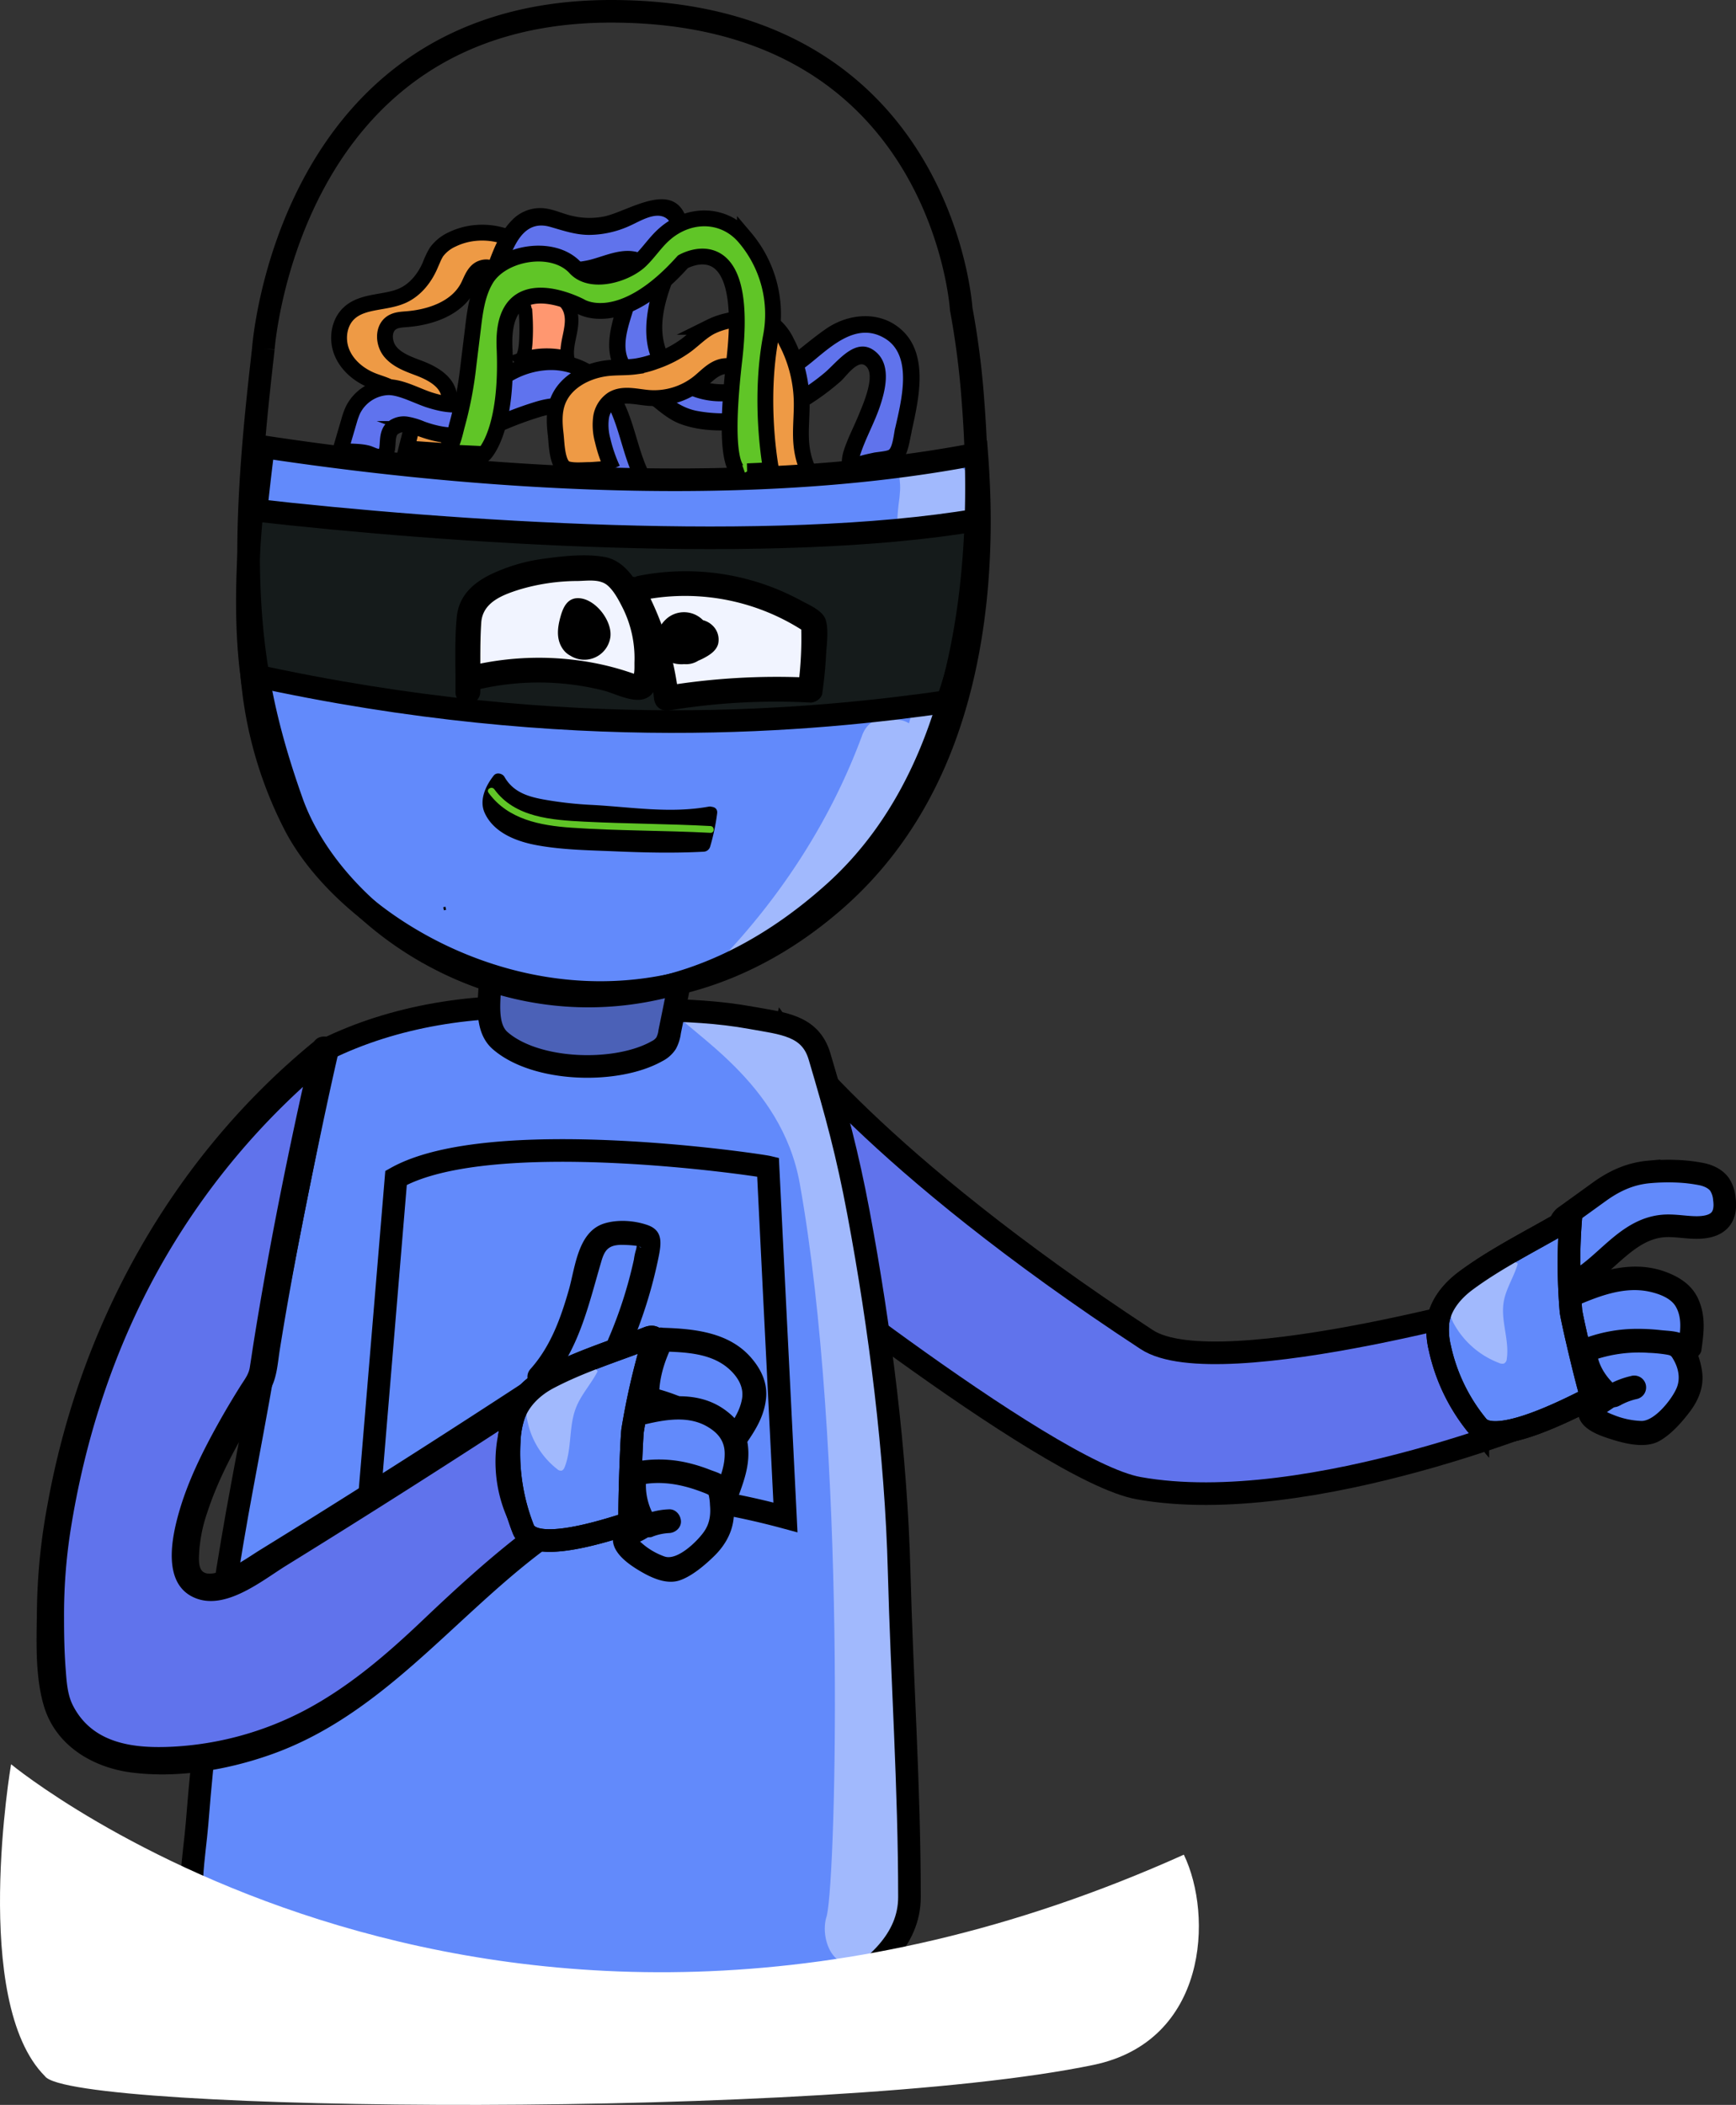 <?xml version="1.0" encoding="UTF-8"?> <svg xmlns="http://www.w3.org/2000/svg" xmlns:xlink="http://www.w3.org/1999/xlink" viewBox="0 0 768.25 931.08"><rect x="0" y="0" width="768.25" height="931.08" fill="#333333" stroke="none"/> <defs> <style>.cls-1,.cls-3{fill:#628afb;}.cls-1,.cls-11,.cls-12,.cls-13,.cls-16,.cls-17,.cls-18,.cls-2,.cls-5,.cls-6,.cls-7,.cls-9{stroke:#000;stroke-miterlimit:10;}.cls-1,.cls-13,.cls-17,.cls-2,.cls-5{stroke-width:10px;}.cls-10,.cls-2{fill:#6073ec;}.cls-4{fill:#a1b9fd;}.cls-18,.cls-5,.cls-8{fill:none;}.cls-19,.cls-6{fill:#f1f4ff;}.cls-6,.cls-7{stroke-width:5px;}.cls-9{fill:#ee9a45;}.cls-11,.cls-16,.cls-9{stroke-width:7px;}.cls-11{fill:#5f73ee;}.cls-12{fill:#ff9770;stroke-width:6px;}.cls-13{fill:#4b61b7;}.cls-14{clip-path:url(#clip-path);}.cls-15{fill:#72f749;}.cls-16,.cls-21{fill:#60c527;}.cls-17{fill:#151b1b;}.cls-20{fill:#fff;}</style> <clipPath id="clip-path"> <path class="cls-1" d="M433.41,234.48c-.29,26.1-3.52,56.56-13.39,86-9.53,28.49-25.45,55.88-50.57,77.8C274,481.55,158.16,420.45,129.84,363.74A176.15,176.15,0,0,1,112,304.19c-2.59-21.12-2-44.45.83-73.56,1-10.23,2.25-21.18,3.74-33,75.82,11.48,205.1,24.51,315.68,3.19C433,210.67,433.55,222.08,433.41,234.48Z"></path> </clipPath> </defs> <title>Ресурс 22</title> <g id="Слой_2" data-name="Слой 2"> <g id="Слой_1-2" data-name="Слой 1"> <path class="cls-2" d="M346.9,457.39s38.71,55.33,160.6,135.18c31.63,20.73,172.64-20.42,172.64-20.42l12.76,51.53s-113.07,48.2-189,34.59c-41.51-7.45-178.27-117.16-178.27-117.16Z"></path> <path class="cls-3" d="M123.9,885.39c34,8,75.31,13.39,123,14,39,.5,87.17-.09,124-19,16.79-8.62,31.57-22.37,31.57-41.23,0-48.57-3.31-96.1-4.57-144.17-1.35-51.61-8.44-107.67-18-158.6-4.9-26.1-9.74-43.84-17.23-69.1-4.11-13.88-16.44-14.55-30.18-17.06-28.87-5.28-58.4-2.63-87.54-4.4-34.19-2.07-70.22,3.3-101,18.5-14.57,52.56-22.11,105.4-28.86,159.3-1.44,11.55-5.75,22.1-7.9,33.64Q98,706.38,92.19,756q-3,25.37-5,50.81c-1.16,14.23-5,32.64.43,46.28C93.53,868.16,105.9,878.39,123.9,885.39Z"></path> <path class="cls-4" d="M295.9,445.39c9.29,11.83,49.92,33.06,58,78,20.62,114.72,16.31,305.32,12,324-3.91,11.16,5,33,25,14,10.07-9.56,11.89-42.29,9.78-94-3.84-98.55-7-238.63-31.78-288-4.64-9.24-6.38-20.42-13-22C313.9,447.39,295.9,445.39,295.9,445.39Z"></path> <path class="cls-5" d="M123.9,885.39c36.8,8.24,75.31,13.39,123,14,39,.5,84.17,3.91,124-19,16.37-9.41,31.57-22.37,31.57-41.23,0-48.57-3.31-96.1-4.57-144.17-1.35-51.61-8.44-107.67-18-158.6-4.9-26.1-9.74-43.84-17.23-69.1-4.11-13.88-16.44-14.55-30.18-17.06-28.87-5.28-58.4-2.63-87.54-4.4-34.19-2.07-70.22,3.3-101,18.5-10,52.06-18.14,88.83-28,145.06-2,11.64-6.61,36.34-8.76,47.88Q98,706.38,92.19,756q-3,25.37-5,50.81c-1.16,14.23-5,32.64.43,46.28C93.53,868.16,106.9,879.39,123.9,885.39Z"></path> <path class="cls-6" d="M269.32,234.92s22.05,14,17.79,45.44a1,1,0,0,1-1.38.74c-7.9-3.79-53.37-23.94-78.69,1.2a1,1,0,0,1-1.61-.46c-1.89-7.58-8.26-38.77,12.62-45.77C241.86,228.09,264.25,230.07,269.32,234.92Z"></path> <path class="cls-6" d="M279.39,241.31c.33-1.06,16.29,17.67,15.3,40.33a1,1,0,0,0,1.64.72c4.22-4.24,16.85-12.12,51.1-8.71a1,1,0,0,0,.88-.4c2-2.84,12.14-18.85-5.78-36.32a1,1,0,0,0-.83-.26C335.84,237.54,277.93,246.06,279.39,241.31Z"></path> <path class="cls-7" d="M354.28,229.21a.81.81,0,0,1-.26.18c-3.8,1.93,2,11.48-.42,11.53s-15.67,2-13.28-2.18c1.78-3.13.76-8,.12-10.32a1,1,0,0,1,1-1.22l12.2.37a1,1,0,0,1,.67,1.64Z"></path> <path class="cls-7" d="M278.42,264.33a1,1,0,0,0,.06-1.65c-3.12-2-10.6-6.31-14.41-3.65-4.89,3.42,3.36,2.41-.64,8.29-3.24,4.77,7.55,6.5,11.78,7a1,1,0,0,0,1-1.27C275.46,270.82,274.63,266.58,278.42,264.33Z"></path> <path class="cls-8" d="M222.81,922.84,151.16,881c-13.15-7.68-26.38-15.41-40.69-20.62q.93-8,1.87-16c.22-1.82.53-3.84,1.93-5,1.68-1.42,4.17-1.06,6.32-.6a251.86,251.86,0,0,1,35.7,10.5c7.13,2.68,14.26,5.71,21.84,6.37a36.26,36.26,0,0,0,28.11-10.11C213.39,872.36,216,895.87,222.81,922.84Z"></path> <path class="cls-9" d="M172.4,171.25c-2.45-1.22-5.12-1.91-7.66-2.93-5.84-2.35-11.1-6.68-13.46-12.51s-1.34-13.19,3.33-17.41c6.24-5.63,16.1-4.19,23.73-7.72,5.53-2.57,9.57-7.68,12-13.27a36.17,36.17,0,0,1,2.81-5.93,17.69,17.69,0,0,1,7-5.6c11.89-5.79,27.73-3,36,7.29a26.14,26.14,0,0,0-17.81,6.69c-1.43-2.34-5.2-1.9-7.19,0s-2.82,4.67-4.1,7.11c-5,9.43-16.48,13.39-27.11,14.22-2.24.18-4.6.29-6.5,1.48-4.17,2.62-3.82,9.24-.65,13s8.1,5.45,12.7,7.2c6.33,2.4,13.89,6.55,13.38,14.47-.2,3.26-1.31,5.82-1.1,9.28a110.85,110.85,0,0,0,1.68,13.08l-19.56-1.35c1.09-4.59,3.55-11.63,1.87-16.22A20.65,20.65,0,0,0,172.4,171.25Z"></path> <path class="cls-10" d="M399.67,190.46a153.68,153.68,0,0,0,2.67-15.68c.75-6,1.26-12.23-.62-18-4.15-12.64-19.14-16.49-30.11-10.67-5.32,2.82-9.8,7-14.45,10.85-9.47,7.86-20.28,14.74-32.37,16.43S299.17,170.5,293,159.8c-7.8-13.52-1.78-30.68,4.54-45,3-6.91,5.64-16.26-.13-21-6-5-14.62.24-21.79,3.32a37.7,37.7,0,0,1-25.34,1.49c-3.37-1-6.65-2.49-10.15-2.79-14.56-1.24-18.49,19.08-22.79,28.86-2.47,5.63-6.07,11.34-5.14,17.42a1.3,1.3,0,0,0,.38.87,1.26,1.26,0,0,0,.79.19,15,15,0,0,0,10.7-4.3c3.37-3.35,3.79-8.4,4.94-12.83a5.26,5.26,0,0,1,1.35-2.75,5.43,5.43,0,0,1,1.7-.85,37.83,37.83,0,0,1,6-1.75,37.16,37.16,0,0,1,5.68-.42c5.82-.11,11.7-.13,17.35-1.5,3.49-.84,6.84-2.19,10.31-3.09s7.19-1.32,10.63-.31c2.55.74.46,2.91-.12,4.47-.93,2.5-1.8,5-2.63,7.57q-2.52,7.6-4.52,15.38c-1.59,6.15-2.85,13,.26,18.58a24.43,24.43,0,0,0,4.9,5.7,193.57,193.57,0,0,0,17.66,14.43c5.33,3.89,12.72,4.42,19.18,4.88a62,62,0,0,0,25.59-3.84c11-4.05,20.88-10.81,29.47-18.8,2.87-2.67,4.43-6,8.73-6.47a5.81,5.81,0,0,1,5.37,2c6,7.38-1.72,23.64-4.57,30.58-.85,2.06-7.4,14.95-4.77,17.28.92.81,1.72-.14,2.6-.55,4.62-2.17,9.91-3,15-4.2a3,3,0,0,0,2.84-2.51C398.08,196.77,398.94,193.63,399.67,190.46Z"></path> <path d="M403.29,191.46c3.08-13.92,7.92-33.9-3.84-45.12-9.51-9.08-23.69-7.93-33.92-.87-14,9.66-25.92,23.77-44.26,24.49-7.41.3-15.21-1.8-20.8-6.85-6.68-6-8.27-15.12-7-23.71,1.22-8.39,4.6-16.21,7.84-24,2.39-5.71,4.51-12.48,2.51-18.62-5.77-17.69-26-3.08-36.61-1a33.62,33.62,0,0,1-14.26-.34c-4.3-1-8.34-3.07-12.81-3.37a17.34,17.34,0,0,0-13.61,5.37c-7.89,8-10.42,20.78-14.94,30.76-2.06,4.56-7.1,17.43,1.29,18.65,7.35,1.06,14.81-4.51,17.42-11a40.79,40.79,0,0,0,1.71-6.07c.51-2.22.54-3.14,2.53-4.21,4.38-2.35,10.54-1.47,15.33-1.67a62,62,0,0,0,14-1.94c2.31-.64,4.55-1.49,6.85-2.15,1.15-.33,8.89-2.36,9.35-1.38l-.37-2.89c-.53,3.51-2.86,7.48-4,10.9-1.83,5.57-3.55,11.22-4.9,16.93-2.26,9.52-1.84,18.17,5.41,25.34a140.8,140.8,0,0,0,11.78,10.17c3.94,3.12,7.89,6.61,12.62,8.46,9.15,3.6,20.62,3.63,30.18,2.12a75.72,75.72,0,0,0,29.13-11.58,106,106,0,0,0,12.1-9.21c2.3-2,7.2-9.26,10.63-7.14,5.56,3.43-.84,17.54-2.55,21.78-2.18,5.39-5,10.6-6.74,16.15-2.09,6.56-.46,13.94,7.75,10.37a58.51,58.51,0,0,1,10.71-3.07c2.08-.45,4.46-.63,6.24-1.91,3.64-2.62,4.33-9.34,5.28-13.35,1.11-4.69-6.12-6.7-7.24-2-.5,2.14-1,7.87-2.62,9.38-.81.76-5.65,1.06-7.08,1.41-1.17.28-8.76,1.71-9.07,3.06l2.41,1.91a4.46,4.46,0,0,1,.05-.63c.45-.57.57-2.45.81-3.19,2.26-7.11,6-13.71,8.49-20.76,2.6-7.41,5.61-18.84-1.36-24.91-8.76-7.64-17,4.29-22.93,9.22-10.28,8.6-22.62,15.25-36,17.23a62.86,62.86,0,0,1-20.25-.44c-7.24-1.34-12.44-5.85-18-10.42-4.41-3.62-11.29-8.18-13.08-13.84-2.05-6.47,1-14.41,2.83-20.59,1.66-5.72,3.55-11.34,5.75-16.87,1.62-4.09.7-7.22-3.85-8.49-6.9-1.91-13.8,1.35-20.33,3.15-7.88,2.17-15.81,1-23.77,2.24-5.51.83-10.94,2.31-12.66,8.11-.79,2.66-1,5.57-2.08,8.14-1.41,3.24-5.79,7.14-9.74,6.18l2.24,1.72c-1.14-2.57,1.59-7.66,2.6-9.87s2-4.18,2.87-6.32c1.51-3.67,2.7-7.46,4.18-11.14,3.29-8.16,7.89-16.3,17.94-13.43,5.73,1.63,11,3.5,17.07,3.56a44.12,44.12,0,0,0,18.39-4.12c4.16-1.85,10.86-6.16,15.48-3.54,5.52,3.14,1.69,12.46,0,16.67-8,19.21-16.17,45.34,5.5,59.06,20.28,12.83,43.65,1.19,60-12.32,8.86-7.31,19.81-17.25,31.81-9.91,12.63,7.73,7,28.12,4.43,39.75C395,194.17,402.24,196.18,403.29,191.46Z"></path> <path class="cls-11" d="M173.47,189.64c-3.67,3.74.18,11.85-5.43,12.37-2,.19-3.75-1.08-5.62-1.55-2.93-.73-6.11-.65-9.12-.85-.87-.06-1.94-.26-2.19-1.1a2.12,2.12,0,0,1,.11-1.24l3.17-10.81a35.8,35.8,0,0,1,1.76-5,18.24,18.24,0,0,1,15.58-10.19c5.86-.08,13,4,18.66,5.76,5.16,1.59,10.76,2.76,15.92,1.17,5.62-1.72,9.75-6.36,14.41-9.92a38.37,38.37,0,0,1,22.41-8.09,31.5,31.5,0,0,1,22.11,8.32c5.45,5.18,8.64,12.28,11,19.42s4.07,14.51,7.21,21.34c-3.34.84-5.88,2.83-9.39,3.18-3.13.31-6.37-.4-9.42-1.06a2.91,2.91,0,0,1-1.4-.58,2.84,2.84,0,0,1-.68-1.35c-1.51-5.08-2.85-10.37-4-15.51-1-4.61-1.24-9.53-5.54-12.49s-10.36-1.83-15.46-.25a157.4,157.4,0,0,0-20.78,8.1c-3.37,1.6-7.33,2.31-11,2.93-6.43,1.09-13.05-.26-19.17-2.48a29.84,29.84,0,0,0-6.69-2A7.83,7.83,0,0,0,173.47,189.64Z"></path> <path class="cls-12" d="M237.89,129.43c-3.23-.24-7,.1-8.86,2.71,2.72,1,3.45,4.46,3.64,7.35a94.21,94.21,0,0,1,0,12c-.18,2.61-.51,5.33-2,7.46a35.62,35.62,0,0,1,20.5-.63c-.48-3.09.14-6.24.78-9.3s1.29-6.19.9-9.29C251.77,131.57,244.89,130,237.89,129.43Z"></path> <path class="cls-9" d="M245.92,192.23c-.56-4.74-.84-9.67.72-14.19,3.17-9.21,13.31-14.42,23-15.28,3.92-.35,7.9-.14,11.8-.69a43.75,43.75,0,0,0,8.48-2.22,51.83,51.83,0,0,0,13.74-7.11c3.62-2.71,6.8-6.06,10.79-8.16a32.63,32.63,0,0,1,7.58-2.65c7.24-1.76,15.72-2.22,21.29,2.72a22.33,22.33,0,0,1,4.65,6.43,59.93,59.93,0,0,1,6.81,26.35c.16,6.95-.89,13.95.07,20.84a35.91,35.91,0,0,0,4.07,12.33,101,101,0,0,0-19.21,3.31L337,185.2c-.53-5.49-1.12-11.16-3.88-15.93s-8.34-8.38-13.7-7.07c-4,1-6.87,4.31-10.06,6.9A31.71,31.71,0,0,1,286.86,176c-5.36-.46-11.21-2.19-15.81.61a11.74,11.74,0,0,0-5.09,8.26,25.81,25.81,0,0,0,.74,9.92,66.56,66.56,0,0,0,4.36,12.67c-.15-.34-8.93.45-9.88.45-3.11,0-7.49.51-10.45-.5C246.39,205.94,246.39,196.16,245.92,192.23Z"></path> <path class="cls-13" d="M298,448.34c-.86,4.2-1.48,7.24-1.63,8a15,15,0,0,1-1.56,5.07A10.34,10.34,0,0,1,290.7,465c-17.88,10.07-53.52,9.12-69.38-4.71-7.3-6.37-4.39-19.9-4.29-28.43a232.42,232.42,0,0,0-1.43-28.78,166.76,166.76,0,0,0,55.11,7c11.67-.48,23.66-3.66,35.25-3.25C306.46,406.84,300.84,434.21,298,448.34Z"></path> <path class="cls-3" d="M433.41,234.48c-.29,26.1-3.52,56.56-13.39,86-9.53,28.49-25.45,55.88-50.57,77.8C274,481.55,158.16,420.45,129.84,363.74A176.15,176.15,0,0,1,112,304.19c-2.59-21.12-2-44.45.83-73.56,1-10.23,2.25-21.18,3.74-33,75.82,11.48,205.1,24.51,315.68,3.19C433,210.67,433.55,222.08,433.41,234.48Z"></path> <g class="cls-14"> <path class="cls-4" d="M398.87,210.16,397,233h6a91.32,91.32,0,0,1,2.54-20h-5.79l2.17,14.52c.53,3.56,5.62,2.32,5.89-.8l1.33-15.42h-6l-.92,15.81c-.15,2.66,3.35,3.87,5.12,2.12a19.07,19.07,0,0,0,5.77-16.9c-.47-3.49-5.73-2.39-5.9.8l-.89,16.93c-.14,2.57,3.39,4,5.12,2.12a22.5,22.5,0,0,0,6-19.3c-.53-3.57-5.61-2.31-5.89.8a41,41,0,0,0,1.29,14.55c.62,2.32,4.37,3.14,5.48.72a41.9,41.9,0,0,0,3.8-14.48c.27-3.47-4.94-3.93-5.89-.8-1.49,4.84-.36,9.14,2.73,13,1.55,2,4.3.52,5-1.33l4-10.31-5.89-.8-.22,9.94c-.08,3.9,5.74,3.82,6,0l.46-6.85c.27-3.85-5.74-3.84-6,0l-.46,6.85h6l.22-9.94c.08-3.6-4.74-3.79-5.89-.8l-4,10.32,5-1.33a7.22,7.22,0,0,1-1.19-7.19l-5.89-.8a33.49,33.49,0,0,1-3,11.45l5.49.72a35.9,35.9,0,0,1-1.08-13l-5.89.79A16.13,16.13,0,0,1,407.21,228l5.12,2.12.89-16.93-5.89.8c.58,4.34-1.19,8.07-4.22,11.06l5.12,2.12.92-15.81c.23-3.89-5.67-3.81-6,0l-1.33,15.42,5.89-.8-2.16-14.52c-.45-3-5.13-2.72-5.79,0A99.17,99.17,0,0,0,397,233c-.07,3.91,5.69,3.8,6,0l1.86-22.85c.32-3.85-5.68-3.82-6,0Z"></path> <path class="cls-4" d="M398,210.43l2.38,29.23a8,8,0,0,0,16,0l2.38-27.3L403,214.48a69,69,0,0,1,4.88,21.88c.44,8.85,13.17,11.06,15.71,2.13A89.38,89.38,0,0,0,427,213.62c-.05-10.4-15.26-10.17-16,0l-.61,8.41c-.52,7.21,8.94,10.15,13.66,5.65a16.29,16.29,0,0,0,4.65-16.48c-2.67-9.94-18.11-5.72-15.43,4.25.23.84.25.18-.54.92L426.39,222l.61-8.41H411a72.57,72.57,0,0,1-2.84,20.61l15.72,2.13a82.64,82.64,0,0,0-5.45-26.13c-3.3-8.43-14.91-7.13-15.72,2.13l-2.38,27.3h16L414,210.43c-.84-10.19-16.84-10.28-16,0Z"></path> <path class="cls-4" d="M386.48,328.86c-3.44,40.63-38.25,71.94-67.85,96l14.85,14.85a315,315,0,0,0,68.4-109H381.64c3.66,9.26-1.45,18-6.29,25.87-5.7,9.23-11.92,18.41-14,29.27-1.91,10.18,9.52,17.63,17.55,10.21,22.35-20.62,38.76-47.67,45.36-77.45,2.92-13.17-17.32-18.8-20.25-5.59-5.88,26.53-20.05,49.83-40,68.19l17.55,10.22c2.13-11.35,9.9-20.11,15.25-30,5.88-11,9.78-24.17,5-36.25-3.85-9.72-16.51-10.13-20.24,0-13.71,37.23-35.62,71.09-63,99.71a10.7,10.7,0,0,0,0,14.85c4.36,4.35,10.44,3.59,14.85,0,34.77-28.28,70-63.81,74-110.86.47-5.65-5.17-10.5-10.5-10.5-6.08,0-10,4.83-10.5,10.5Z"></path> </g> <path class="cls-5" d="M433.41,234.48c-.29,26.1-3.52,56.56-13.39,86-9.53,28.49-25.45,55.88-50.57,77.8C274,481.55,158.16,420.45,129.84,363.74A176.15,176.15,0,0,1,112,304.19c-2.59-21.12-2-44.45.83-73.56,1-10.23,2.25-21.18,3.74-33,75.82,11.48,205.1,24.51,315.68,3.19C433,210.67,433.55,222.08,433.41,234.48Z"></path> <path class="cls-15" d="M274.86,265.17q-.74,3.06-1.65,6.07c-.64,2.14,2.65,3.62,3.68,1.55l2.91-5.9-3.75-1a49,49,0,0,1-1.5,8l4.37.59c-.17-3,1.93-5.44.68-8.43-.7-1.67-3-2.32-4.05-.53-.87,1.49-1.69,3-2.43,4.57l4.12,1.12q.19-3,.36-6c.15-2.43-3-2.76-4.17-1.13a19.41,19.41,0,0,0-3.19,6.77h4.44c-.43-2.28.95-4.66.56-7.08-.3-1.84-2.73-2.1-3.89-1a14.26,14.26,0,0,0-4.13,6.69c-.73,2.47,3.14,4.24,4.26,1.79a22.26,22.26,0,0,0,1.92-7c.15-1.34-1.19-2.19-2.32-2.32-3.29-.38-4.51,3.93-5.67,6.22l4.24,1.78c.75-2.46,2.48-5.43,1.36-8a2.34,2.34,0,0,0-2-1.15c-3.25-.29-5.31,4.49-6.08,7s3.19,4.23,4.23,1.78a13.25,13.25,0,0,0,.92-8.19,2.33,2.33,0,0,0-3.87-1,11.82,11.82,0,0,0-3.14,6.54c-.4,2.89,3.91,4.25,4.52,1.24l1.09-5.45a2.36,2.36,0,0,0-3.43-2.64c-2.83,1.66-2.86,6.31-3.53,9.2l4.67.63a19.84,19.84,0,0,1,.81-5.93c.52-1.79-1.76-3.95-3.45-2.65-2.81,2.17-3.1,5.29-3.85,8.61a2.48,2.48,0,0,0,1.68,3,102,102,0,0,0,14.77,3.92c2.6.48,4.76-3.38,1.95-4.62-3.81-1.68-7.66-3.26-11.57-4.71l-.67,5c2.14.29,5.21,1.32,7.07-.25,1.56-1.33,1.56-4.3,1.41-6.11a7,7,0,0,0-2.33-5.05c-2.09-1.76-4.52-.75-6.72-1.95l-1.16,4.31,3.57-.44c2-.25,3.37-3.08,1.14-4.22a9.23,9.23,0,0,0-6.57-1,2.37,2.37,0,0,0-1.72,2.26c.19,4.1-2.55,7.74-2.88,11.84-.25,3.12,4.64,3.12,4.87,0,.32-4.18,3.15-7.5,2.7-11.84l-1.72,2.27,3,.36,1.14-4.22-3.57.34c-2.18.21-3.3,3.08-1.17,4.32,1.78,1,3.95.46,5.59,1.41,1,.23,1.33,1,1,2.23-.34,2.06-.4,2.57-.19,1.54.86-.21-3.43-.87-3.51-.88-3-.4-3.15,4.05-.67,5q5.24,1.95,10.36,4.19l1.95-4.61a120,120,0,0,1-14.83-3.72l1.69,3c.26-1.3.35-4.93,1.56-5.85l-3.44-2.65a24,24,0,0,0-1,7.18c0,2.62,4.08,3.31,4.67.64.29-1.35.59-2.69.88-4,.15-.67,1-2.73.42-2.39l-3.44-2.64-1.1,5.45,4.6.62a6.17,6.17,0,0,1,1.82-3.89l-3.87-1a8.39,8.39,0,0,1-.69,5.18l4.46,1.23a38.94,38.94,0,0,1,1.62-3.57l-2-1.14c-.7-1.6-.35-.42-.79,1l-1.05,3.4c-.77,2.47,3,4.15,4.23,1.78l1.39-2.73c1-1.25,1.09-1.64.28-1.18l-2.31-2.32a15.26,15.26,0,0,1-1.31,4.68l4.25,1.8a9.77,9.77,0,0,1,2.93-4.64l-3.89-1c.4,2.39-1,4.56-.51,7.07.47,2.23,3.92,2.16,4.44,0a15.8,15.8,0,0,1,2.62-5.73l-4.18-1.13c-.1,2-.21,4-.3,6s3.19,3.12,4.12,1.11a46.46,46.46,0,0,1,2.43-4.57l-4-.53c.84,2.1-1,5-.86,7.26s3.75,3.16,4.37.59a51,51,0,0,0,1.23-9.14c.12-1.95-2.87-2.79-3.75-1-1,2-1.94,3.93-2.9,5.9l3.67,1.55q.9-3,1.63-6.07c.59-2.51-3.25-3.57-3.86-1.07Z"></path> <path class="cls-15" d="M304.59,254.67a.9.9,0,0,0,.83.68.85.85,0,1,0-.83-.68Z"></path> <path class="cls-16" d="M195.84,200c4,.19,5.43-8.46,6.47-12.16a167.43,167.43,0,0,0,5-26.3l2-16.31c.89-7.43,1.87-15.11,5.65-21.57,7-12,29.74-16,39.65-5.2,6.94,7.58,22.5,2.91,28.89-3.3,3.69-3.58,6.53-8,10.36-11.41,10.94-9.82,26.54-9.68,35.81,1.36a52.44,52.44,0,0,1,11.54,43.55c-5.7,29.8.07,59.34.07,59.34l-10.58.46S318,219.34,325,158.89s-22.79-43.1-22.79-43.1c-27.74,31-45.27,19.77-45.27,19.77s-35.3-18.89-33.67,18.23-9,47.07-9,47.07Z"></path> <path class="cls-17" d="M432.32,230c-.19,24.39-3.31,52.83-13.08,80.32-57.91,8.25-166.39,19.31-307.86-11.79-2.66-19.74-2.51-45.84.2-73C198.89,235.46,342,245.22,432.32,230Z"></path> <path class="cls-18" d="M196.94,402.54l-.3-1.35"></path> <path id="_Контур_" data-name="&lt;Контур&gt;" class="cls-5" d="M189.74,421.74C160,405,138,379.5,129.21,354.76c-19.25-54.17-23.89-96.88-14.53-183.7.57-5.31,1.18-10.76,1.82-16.39C116.5,154.67,126.74,5,270.37,5c146.76,0,155,131.64,155,131.64a369,369,0,0,1,5.18,40.29C435,233,434.29,336.19,369.2,394.72c-64.45,57.95-131.85,53.79-179.46,27"></path> <path class="cls-5" d="M339.89,516.23c-3.79-.9-122.71-18.76-164.62,4.8L162.9,669.39C182.65,664,213,661,241.69,659.66a343.23,343.23,0,0,1,105.9,11.55C345,618.59,342.46,568.85,339.89,516.23Z"></path> <path class="cls-19" d="M207.05,306l.38-28.81c0-2.87.1-5.81,1.19-8.46,1.63-4,5.33-6.66,9.09-8.72,13.53-7.38,29.5-8.82,44.92-8.51a16.75,16.75,0,0,1,6.68,1.07,15.14,15.14,0,0,1,5.41,4.76,55,55,0,0,1,10.72,43.35c-.22,1.22-.58,2.58-1.66,3.21s-2.64.22-3.92-.24a122.39,122.39,0,0,0-69.92-3.89"></path> <path d="M212.55,306c.13-10.14-.24-20.42.42-30.54.58-9.07,9.44-12.33,17.17-14.76A90.91,90.91,0,0,1,255.75,257c4.28-.09,9.74-1,13.17,2,2.84,2.47,4.9,6.47,6.58,9.77a49.76,49.76,0,0,1,5.28,24c-.06,1.73.21,4.88-.64,6.42l1.18-.88c-1.14-.41-2.29-.81-3.44-1.18a120.49,120.49,0,0,0-14.08-3.7,131,131,0,0,0-55.32,1c-6.89,1.6-4,12.21,2.92,10.6a117.83,117.83,0,0,1,55.69.42c6.3,1.6,16.8,7.88,21.87.9,4.18-5.75,3.15-16.42,2.28-23.06a61.08,61.08,0,0,0-7.36-22.19c-3.68-6.49-8.56-13.37-16.38-14.74-8.37-1.45-17.87-.43-26.22.7a78.38,78.38,0,0,0-24.07,7c-8,3.9-14.15,9.57-15.06,18.79-1.08,10.89-.46,22.18-.6,33.12-.1,7.08,10.9,7.08,11,0Z"></path> <path class="cls-19" d="M283.9,260A100.77,100.77,0,0,1,360,275.46a159.23,159.23,0,0,1-1.48,29.76,288.37,288.37,0,0,0-63.62,3.64,123.53,123.53,0,0,0-15.41-48.28"></path> <path d="M285.36,265.26a96.28,96.28,0,0,1,71.86,14.95l-2.73-4.75a162.25,162.25,0,0,1-1.28,28.3l5.3-4a303.82,303.82,0,0,0-65.09,3.83l7,5.31a133.83,133.83,0,0,0-16.16-51.06c-3.46-6.18-13-.64-9.5,5.56a120,120,0,0,1,14.66,45.5c.41,3.8,3.16,5.93,7,5.3a290,290,0,0,1,62.16-3.44c2.14.11,5-1.77,5.3-4,.75-5.42,1.36-10.84,1.64-16.3.23-4.74,1.35-11.8-.15-16.38-1.34-4.08-7.51-6.58-11-8.49a111.21,111.21,0,0,0-13.38-6.1,107.19,107.19,0,0,0-58.46-4.76c-6.95,1.35-4,12,2.92,10.61Z"></path> <path class="cls-10" d="M143.9,464.39c-62.64,50.7-109.91,128-121,230-.42,3.9-2,49,3.11,60.81a42.22,42.22,0,0,0,11.62,15c15.27,13.15,55,9.82,83.27-.85s50.13-29.08,72-50c14.4-13.77,25-24,44.22-38.43-14.77-17.58-16-45.21-2.81-64Q172,657.72,108.52,696.64c-7.7,4.72-19.35,8.69-24.33,1.15-1.52-2.3-1.87-5.18-2-7.94-1.16-23.8,20.72-60.46,33.72-80.46C124.9,547.39,143.9,464.39,143.9,464.39Z"></path> <path d="M139.66,460.15C76.17,511.76,35.18,586,20.91,666.19a269.81,269.81,0,0,0-4.55,44.61c-.15,14.1-1,29.94,3,43.62,5.19,17.75,21.74,27.48,39,29.65,20.34,2.57,42.13-1.14,61.35-7.9,49-17.23,80.18-59.71,120.39-90,3.3-2.49,3.86-6.18,1.22-9.43C228.3,660.67,228,636.88,239.49,620c3.36-5-3.28-11.44-8.21-8.21q-45.9,30-92.45,59.09-11.64,7.26-23.32,14.46c-6.07,3.74-12.16,8.4-19.17,10.19-2,.51-5.08,1.13-6.79-.53-2-2-1.48-6.52-1.36-9.07a66.46,66.46,0,0,1,3.65-17.22c4.24-13,10.63-25.25,17.43-37.06q4.64-8,9.64-15.83c3.67-5.74,3.87-12.25,4.93-18.91,4.45-27.78,9.8-55.42,15.5-83,3.3-16,6.7-32,10.35-47.92,1.72-7.52-9.85-10.73-11.58-3.19-9.91,43.33-18.82,87-25.84,130.89-.59,3.72-1.12,7.46-1.73,11.19-.5,3.1-2.3,5.31-4,8-3.53,5.62-6.94,11.33-10.16,17.13C89.35,642.66,82.75,656,78.88,670.09c-3.09,11.21-6.55,29.82,6.31,36.23,13.79,6.88,30.5-7,41.38-13.74q55.85-34.5,110.77-70.46l-8.21-8.21c-14.68,21.67-12.59,51.21,3.75,71.3l1.22-9.43c-16.79,12.66-32.08,26.68-47.3,41.14-15.87,15.07-32.61,29.44-52.08,39.7a141.41,141.41,0,0,1-58.14,16c-17.28.9-35.65-1.2-44.35-18.31-2.45-4.82-2.76-10.68-3.17-16-.58-7.56-.73-15.16-.72-22.74a242.33,242.33,0,0,1,2.78-38c6.27-40.17,18.85-79.35,38.48-115a320,320,0,0,1,78.54-93.91C154.14,463.76,145.6,455.32,139.66,460.15Z"></path> <path class="cls-3" d="M292.87,592.54l8.43.28a34.73,34.73,0,0,1,6,.72c6.2,1.19,12.1,3,17.25,6.82a26.6,26.6,0,0,1,8.76,11.85c1.52,4.77-.23,9.95-1.95,14.64-1.33,3.59-4,6.39-6.08,9.56C303,623,294.43,620.46,286.5,618.69,285.48,607.34,292.87,592.54,292.87,592.54Z"></path> <path d="M292.87,597.79c10.27.34,22.12.61,30.13,8.11,3.71,3.47,6.32,7.92,5.33,13.09-1.11,5.81-4.31,10-7.57,14.77l7.18-1.88c-12.59-7.52-25.6-15-40-18.25l3.85,5.06c-.48-8,2.13-16.35,5.65-23.5,3-6-6.08-11.37-9.07-5.3-4.31,8.76-7.67,19-7.08,28.8a5.39,5.39,0,0,0,3.85,5.07c13.6,3,25.67,10.1,37.54,17.18a5.37,5.37,0,0,0,7.18-1.88c4.4-6.39,8.25-12.38,9.13-20.33.76-6.87-2.06-12.88-6.45-18-9.85-11.54-25.51-13-39.63-13.42C286.11,587.06,286.12,597.56,292.87,597.79Z"></path> <path class="cls-3" d="M280,626l8.22-2a35.61,35.61,0,0,1,6-.94c6.28-.53,12.42-.37,18.34,1.91A25.54,25.54,0,0,1,323.86,634c2.64,4.2,2.22,9.67,1.7,14.68-.4,3.82-2.3,7.26-3.54,10.88-24.86-6.87-33.71-7-41.81-6.58C276.45,642.3,280,626,280,626Z"></path> <path d="M281.36,631.05c10.05-2.47,22-5.63,31.66,0,4.57,2.67,7.54,6.13,7.68,11.54.14,5.71-1.83,10.36-3.74,15.61l6.46-3.67c-14.06-3.85-28.52-7.55-43.21-6.77l5.06,3.85c-2.44-7.65-1.88-16.41-.24-24.21,1.39-6.59-8.73-9.41-10.12-2.79-2,9.59-2.78,20.36.24,29.79a5.35,5.35,0,0,0,5.06,3.86c13.81-.74,27.2,2.77,40.42,6.4a5.39,5.39,0,0,0,6.46-3.67c2.59-7.13,4.77-13.69,3.91-21.42-.77-6.85-4.68-11.94-10.15-15.91-12.52-9.09-28.38-6.13-42.28-2.71C272,622.54,274.79,632.67,281.36,631.05Z"></path> <path class="cls-3" d="M283.05,651.52c11.21-2.24,22.36.42,32.76,4.92a6.46,6.46,0,0,1,1.49.6,4.69,4.69,0,0,1,1.36,3.12c.69,4.27,1.38,8.65.51,12.88-1.81,8.75-9.62,14.42-16.8,19.2a11.57,11.57,0,0,1-4.67,2.19,9.86,9.86,0,0,1-4.22-.59,36.73,36.73,0,0,1-15.14-9.39c-1.24-1.27-2.48-3.13-1.73-4.77a4.54,4.54,0,0,1,2.42-2l6.69-3.15a31.83,31.83,0,0,1-4.62-23.42"></path> <path d="M284.45,656.58c8.52-1.51,16.93,0,25,2.94,1.12.41,2.23.83,3.34,1.29q3,1.63.59-.43a20.93,20.93,0,0,1,.81,5.31c.4,4.39-.13,8.31-2.72,11.95-3.07,4.32-11.78,12.78-17.35,10.87a30.51,30.51,0,0,1-10.25-6.06,24.1,24.1,0,0,1-1.79-1.71c-1.8,2-1.92,2.5-.38,1.51,1.64.09,5.17-2.43,6.69-3.15,2.51-1.18,3.3-5,1.89-7.18a27.34,27.34,0,0,1-4.09-19.37c1.11-6.61-9-9.45-10.13-2.79a38.47,38.47,0,0,0,5.15,27.46l1.88-7.19c-5.15,2.43-12.48,4.55-11.84,11.61.54,6,7.51,10.66,12.19,13.42,5,2.93,11.51,5.92,17.32,4,5.43-1.82,11.19-6.75,15.23-10.69,4.41-4.29,7.65-9.59,8.54-15.74.76-5.25.72-14.08-2.78-18.43-1.87-2.32-5.13-3.11-7.83-4.16a69.56,69.56,0,0,0-10.18-3.12,55.93,55.93,0,0,0-22.06-.45c-6.64,1.18-3.83,11.3,2.79,10.13Z"></path> <path class="cls-3" d="M238.53,609.22c13.44-14.59,17.31-34.35,22.56-52.81,1-3.35,2.16-6.95,5.22-9a14,14,0,0,1,6.64-1.94,31.23,31.23,0,0,1,12.12,1.42,3.47,3.47,0,0,1,2,1.22,3.08,3.08,0,0,1,.16,2.18,193.21,193.21,0,0,1-13.51,44.74"></path> <path d="M242.24,612.93c14-15.64,18.16-35.59,23.92-55.12,1.45-4.93,3.19-7,8.55-7.16,1.19,0,8.68.07,9,1.32l-1.85-1.22-.34,1.84a28,28,0,0,0-1,4.57,192.43,192.43,0,0,1-11.36,35.25c-2.66,6.13,6.39,11.49,9.07,5.29a204.51,204.51,0,0,0,13.36-42.32c1.15-5.94,1.59-11.23-5.14-13.53-5.82-2-13.13-2.5-19.06-.66-11.71,3.65-12.81,19.4-15.66,29.37-3.6,12.58-8.06,25-16.92,34.94-4.5,5,2.9,12.48,7.42,7.43Z"></path> <path class="cls-1" d="M286.25,592l.48-.19c.9-.36,2-.67,2.75,0A314.08,314.08,0,0,0,280,632.45c-.49,2.87-1.4,28.25-1.35,37.69a4.77,4.77,0,0,1-3.25,4.6c-12,3.78-39.64,12-43.8,1.72a91.63,91.63,0,0,1-6.25-38.77,41.63,41.63,0,0,1,2.11-11.92c2.68-7.23,8.61-12.7,15.2-16.17C256.41,602.34,271.77,597.58,286.25,592Z"></path> <path class="cls-4" d="M264.49,606.55c-2.87,5.63-7.34,10.31-9.63,16.23-3.17,8.19-1.77,17.71-4.87,25.92-.3.79-.74,1.66-1.53,1.84a2.48,2.48,0,0,1-1.91-.72,36.21,36.21,0,0,1-13.21-21.63,13.94,13.94,0,0,1-.19-5.38c.84-4.12,4.5-6.82,7.92-9,6.82-4.34,14.17-8.4,22.12-8.75"></path> <path class="cls-5" d="M286.25,592l.48-.19c.9-.36,2-.67,2.75,0A314.08,314.08,0,0,0,280,632.45c-.49,2.87-1.4,28.25-1.35,37.69a4.77,4.77,0,0,1-3.25,4.6c-12,3.78-39.64,12-43.8,1.72a91.63,91.63,0,0,1-6.25-38.77,41.63,41.63,0,0,1,2.11-11.92c2.68-7.23,8.61-12.7,15.2-16.17C256.41,602.34,271.77,597.58,286.25,592Z"></path> <path d="M288.75,679.72a23.2,23.2,0,0,1,7.35-1.59c2.74-.1,5.38-2.34,5.25-5.25-.13-2.75-2.31-5.36-5.25-5.25a32.14,32.14,0,0,0-10.14,2c-2.65,1-4.47,3.54-3.67,6.46.7,2.54,3.79,4.67,6.46,3.66Z"></path> <path class="cls-20" d="M4.9,780.39s214,177,519,40c13,27,10.47,82.51-40,93-117.42,24.4-452.81,21.09-464,5C-13.1,885.39,4.9,780.39,4.9,780.39Z"></path> <path d="M253.69,269.82c-7.4,3.82-9.06,14.25-2.27,19.52A11.62,11.62,0,0,0,270,282.45c1.53-7.32-6.58-18-14.37-17.86-4.74.07-6.53,4.38-7.61,8.29-1.25,4.49-1.91,9.39.65,13.58,4.87,8,15.79,4.28,18-3.74a15.76,15.76,0,0,0-1.83-12.64c-2.09-3-6-4.66-9.26-2.28-5,3.66-6.05,19.38,2,20.18s11.37-13.62,5.58-18c-9.15-6.86-16.9,12.17-10.33,17.88,2.91,2.53,7.31,1.23,9.62-1.45,3.58-4.15,1-9.72-1.45-13.7-.77-1.24-2.79-2.08-4.1-1.07-4.45,3.41-4.53,9.73.24,12.93,1.47,1,3.18.15,4.11-1.07a9.19,9.19,0,0,0,.29-10.74c-1-1.47-3.42-2.18-4.71-.6a7.65,7.65,0,0,0,0,10.36c1.06,1.31,3.13,1,4.24,0,2.6-2.31,2.91-5.51,1.46-8.54-.85-1.76-3.44-1.89-4.72-.61a5.84,5.84,0,0,0,1.17,9.29c3.3,2,6.32-3.16,3-5.18l.06.14-4.71-.61-.52,1.26h4.24l0-1.87-4.71-.61c1.12,1.73.94,3.06-.29,4.68l4.1-1.08a1.74,1.74,0,0,1-.25-2.57l-4.1-1.08c.92,1.49,2.67,3.8,2.41,5.65-.54,3.7-1.58-.28-1.55-1.18a6.67,6.67,0,0,1,.89-3.18c.11-1.07.62-1.25,1.54-.54,1.12-.05,1.44.36,1,1.25a5.34,5.34,0,0,1-.93,2.84c-1.69,1.89-1.37-2.19-1.3-3.55.08-1.66.61-5.4,2.37-3,1.16,1.55,1.13,4.48.77,6.26-1,4.85-7,6.57-8.11.79-.41-2.18.27-4.55.85-6.63.66-2.35,1.95-4.16,4.58-2.67,2.9,1.63,6.39,6,5.71,9.45a5.55,5.55,0,0,1-8.76,3.55c-3.84-2.73-2.3-7.89,1.41-9.8,3.43-1.77.4-6.95-3-5.18Z"></path> <path d="M302.09,274.38c-6,1.16-10.19,7.74-7.54,13.56a10,10,0,0,0,15.31,3.71,12,12,0,0,0,2-16.48,11.78,11.78,0,0,0-16.12-2.09c-5,3.82-7.7,11.47-3.28,16.68,4.86,5.72,12.68,4.6,18.68,1.51,2.73-1.41,5.81-3.28,6.67-6.45a8.62,8.62,0,0,0-2.56-8.21c-4.91-4.65-13.88-2.83-18.15,1.86-5.12,5.62-.33,12.81,6.32,13.76,6.2.89,12.55-5,9.81-11.35-2.65-6.16-11.31-5.7-13.94.2-2.45,5.51,2.69,11.58,8.53,10.46s8.15-8.86,3.92-12.94c-3.92-3.78-11.27-2.21-12.32,3.4-1,5.41,4.39,10.56,9.59,7.65s4.67-11-1.56-12.08c-6.94-1.23-10,9.21-3.12,11.33s10.51-8.2,3.89-10.58c-6.94-2.5-8.62,8.64-2,8.7,7.27.06,5.49-11.51-2-9.23-2.35.71-2.69,3.25-1.33,5l1.37,1.76c2.37,3.05,6.59-1.23,4.25-4.24l-1.37-1.76-1.33,5,2-.42-2.12.88q-1.45-1.5,1.56-1.32c1.07,2,.5,2.87-1.71,2.74-2.29-1.12,1.74-5.29,2.28-1.61.51,3.48-6.12,3.14-6.56.23-.34-2.26,2.44-3.34,4.33-3.81s4.75-.66,5.95,1.23c1.5,2.35-1.19,3.36-2.84,4.27-2.93,1.62-6.69,3.1-9.91,1.47-8.44-4.29,5.77-16.64,9.16-6.77,1.09,3.17-1.09,8.27-5.1,7.33-4.68-1.1-3.34-6.81.83-7.63,3.78-.74,2.18-6.52-1.6-5.78Z"></path> <path d="M314.35,359.72c-19.75,3.78-38.09-.27-56-.83-6.8-.21-17-2-22-3-6.67-1.33-12.61-4.73-15.76-10.76,0,0-6.74,8.26-3,14a26,26,0,0,0,16.41,11,127,127,0,0,0,21.35,2.77c17.86.56,35.87,2,56,.83A90,90,0,0,0,314.35,359.72Z"></path> <path d="M313.55,356.82c-17.26,3.1-34.39.13-51.69-.78a166.81,166.81,0,0,1-21.36-2.41c-7.11-1.3-13.47-3.36-17.26-10-.88-1.52-3.5-2.14-4.72-.6-3.57,4.49-6.62,10.94-4,16.6,4.12,9,14.58,12.75,23.53,14.33,11.21,2,22.54,2.13,33.89,2.61,13.14.56,26.28.88,39.43.17a3.11,3.11,0,0,0,2.89-2.21,92.15,92.15,0,0,0,3.11-14.79c.49-3.82-5.52-3.79-6,0a96,96,0,0,1-2.89,13.2l2.89-2.2c-19.61,1.06-39.57.33-59.16-1-8.43-.57-18.7-1.27-25.93-6.09-3.63-2.42-7.57-6.12-6.37-10.79a15,15,0,0,1,1.81-4c.23-.38,1.5-2.18,1.07-1.63l-4.72-.61c7.48,13.11,25.45,14.42,39,15.2,19.34,1.1,38.79,4.23,58.06.77C318.94,361.93,317.33,356.14,313.55,356.82Z"></path> <path class="cls-21" d="M216.17,350.64c8.61,11.87,22.94,14.52,36.73,15.48,20.47,1.42,41,1.19,61.5,2.27,1.93.1,1.92-2.9,0-3-18.66-1-37.36-1-56-1.95-14.17-.74-30.55-1.79-39.63-14.31-1.12-1.55-3.72-.05-2.59,1.51Z"></path> <path class="cls-1" d="M741.61,518.07A70.28,70.28,0,0,1,753,519.36c3.16.64,6.26,2.14,8,4.6a13.68,13.68,0,0,1,2.1,6.35c1.1,8.07-2.45,12.53-11.87,12.66-4.4.06-8.81-.8-13.21-.76-18.22.13-27.68,18.87-42.39,25.61L691,542.51a4.74,4.74,0,0,1,0-2.56,5.28,5.28,0,0,1,2-2.13l14.7-10.61c6.55-4.73,13.54-8.06,22.1-8.82A94,94,0,0,1,741.61,518.07Z"></path> <path class="cls-3" d="M693.52,573.69l8.41-3.62a43.15,43.15,0,0,1,6.26-2.14c6.68-1.83,13.4-3,20.41-2.12,4.86.59,11.07,3,14.67,6,4,3.33,4.9,8.5,5.63,13.25.55,3.64-.64,7.22-1,10.85-28.78-1.1-38.44.63-47.12,2.77C693.9,589.56,693.52,573.69,693.52,573.69Z"></path> <path d="M696.17,578.22c10.44-4.49,22.18-9.41,33.8-6.86,4.08.9,9.35,2.73,11.59,6.53,3,5.12,2,11.11,1.24,16.63l5.06-3.86c-16.22-.59-32.65-.92-48.52,3l5.93,2.41c-4.48-6.37-6.27-14.63-6.5-22.34-.2-6.75-10.7-6.77-10.5,0,.28,9.44,2.44,19.83,7.93,27.64a5.47,5.47,0,0,0,5.93,2.41c14.94-3.65,30.47-3.14,45.73-2.58,2,.08,4.76-1.67,5.06-3.85,1.1-7.77,2-14.67-1.11-22.16-2.69-6.52-8.29-10.23-14.72-12.6-15.68-5.79-31.79.39-46.22,6.6C684.68,571.82,690,580.86,696.17,578.22Z"></path> <path class="cls-3" d="M703.45,596.71c11.6-4.46,24.39-4.35,36.85-2.39a9.42,9.42,0,0,1,1.78.24,4.73,4.73,0,0,1,2.28,2.61c1.85,3.81,3.72,7.73,3.87,11.84.29,8.5-6.73,15.42-13.31,21.38a12.88,12.88,0,0,1-4.51,3,12.53,12.53,0,0,1-4.74.34,46.1,46.1,0,0,1-18.86-5.49c-1.68-.91-3.5-2.37-3.11-4.06a4.46,4.46,0,0,1,2.12-2.33l6.46-4.35a28.76,28.76,0,0,1-11-20.73"></path> <path d="M704.84,601.77a61.51,61.51,0,0,1,24.74-3.36,63.27,63.27,0,0,1,7.54.71c2.4.42,2.39.44,3.49,2.34,2.23,3.85,3.12,8.48,1.32,12.62-2.15,5-9.66,14.43-15.46,14.46a35.94,35.94,0,0,1-12.78-2.82,21.55,21.55,0,0,1-2.65-1.17c-1.69-1.54-2.54-.92-2.57,1.85l6.46-4.34c2.58-1.73,3.82-5.93,1.07-8.25-5.24-4.4-9-10.06-9.52-17-.5-6.7-11-6.75-10.5,0a34.92,34.92,0,0,0,12.59,24.45l1.06-8.25c-4.57,3.08-13,6.82-10.91,13.82,1.74,5.83,9.78,8.4,14.93,10,6.1,1.91,14.74,3.9,20.68.58,5.2-2.89,9.94-8.27,13.48-12.94,3.78-5,6.22-10.86,5.5-17.19-.59-5.25-3.22-14-8.08-16.91-2.78-1.66-7.12-1.65-10.28-2a91.73,91.73,0,0,0-10.73-.57,66.94,66.94,0,0,0-22.17,3.87c-6.3,2.29-3.58,12.44,2.79,10.12Z"></path> <path class="cls-1" d="M691.58,540.78l.47-.28a3.46,3.46,0,0,1,3-.63,253.19,253.19,0,0,0,.14,39.81c.21,2.77,5.76,26.5,8.24,35.25a4.23,4.23,0,0,1-2.34,5c-12.08,6.06-40,19.53-47.15,10.9a81.52,81.52,0,0,1-16.77-34.63,33.7,33.7,0,0,1-.78-11.51c1-7.28,6.09-13.61,12.35-18.23C661.83,556.75,677.29,549.07,691.58,540.78Z"></path> <path class="cls-4" d="M671.69,558.94c-1.66,5.83-5.31,11.12-6.27,17.1-1.34,8.27,2.63,16.8,1.38,25.08a2.37,2.37,0,0,1-1.19,2,3.16,3.16,0,0,1-2.26-.25,38.34,38.34,0,0,1-19.92-17.27,11.87,11.87,0,0,1-1.6-4.94c-.14-4,3.14-7.29,6.3-10,6.28-5.48,13.22-10.8,21.77-12.82"></path> <path class="cls-5" d="M691.58,540.78l.47-.28a3.46,3.46,0,0,1,3-.63,253.19,253.19,0,0,0,.14,39.81c.21,2.77,5.76,26.5,8.24,35.25a4.23,4.23,0,0,1-2.34,5c-12.08,6.06-40,19.53-47.15,10.9a81.52,81.52,0,0,1-16.77-34.63,33.7,33.7,0,0,1-.78-11.51c1-7.28,6.09-13.61,12.35-18.23C661.83,556.75,677.29,549.07,691.58,540.78Z"></path> <path d="M716.73,621.8a26.93,26.93,0,0,1,7.78-3,5.25,5.25,0,1,0-2.79-10.12,38.13,38.13,0,0,0-10.29,4,5.25,5.25,0,1,0,5.3,9.07Z"></path> </g> </g> </svg> 